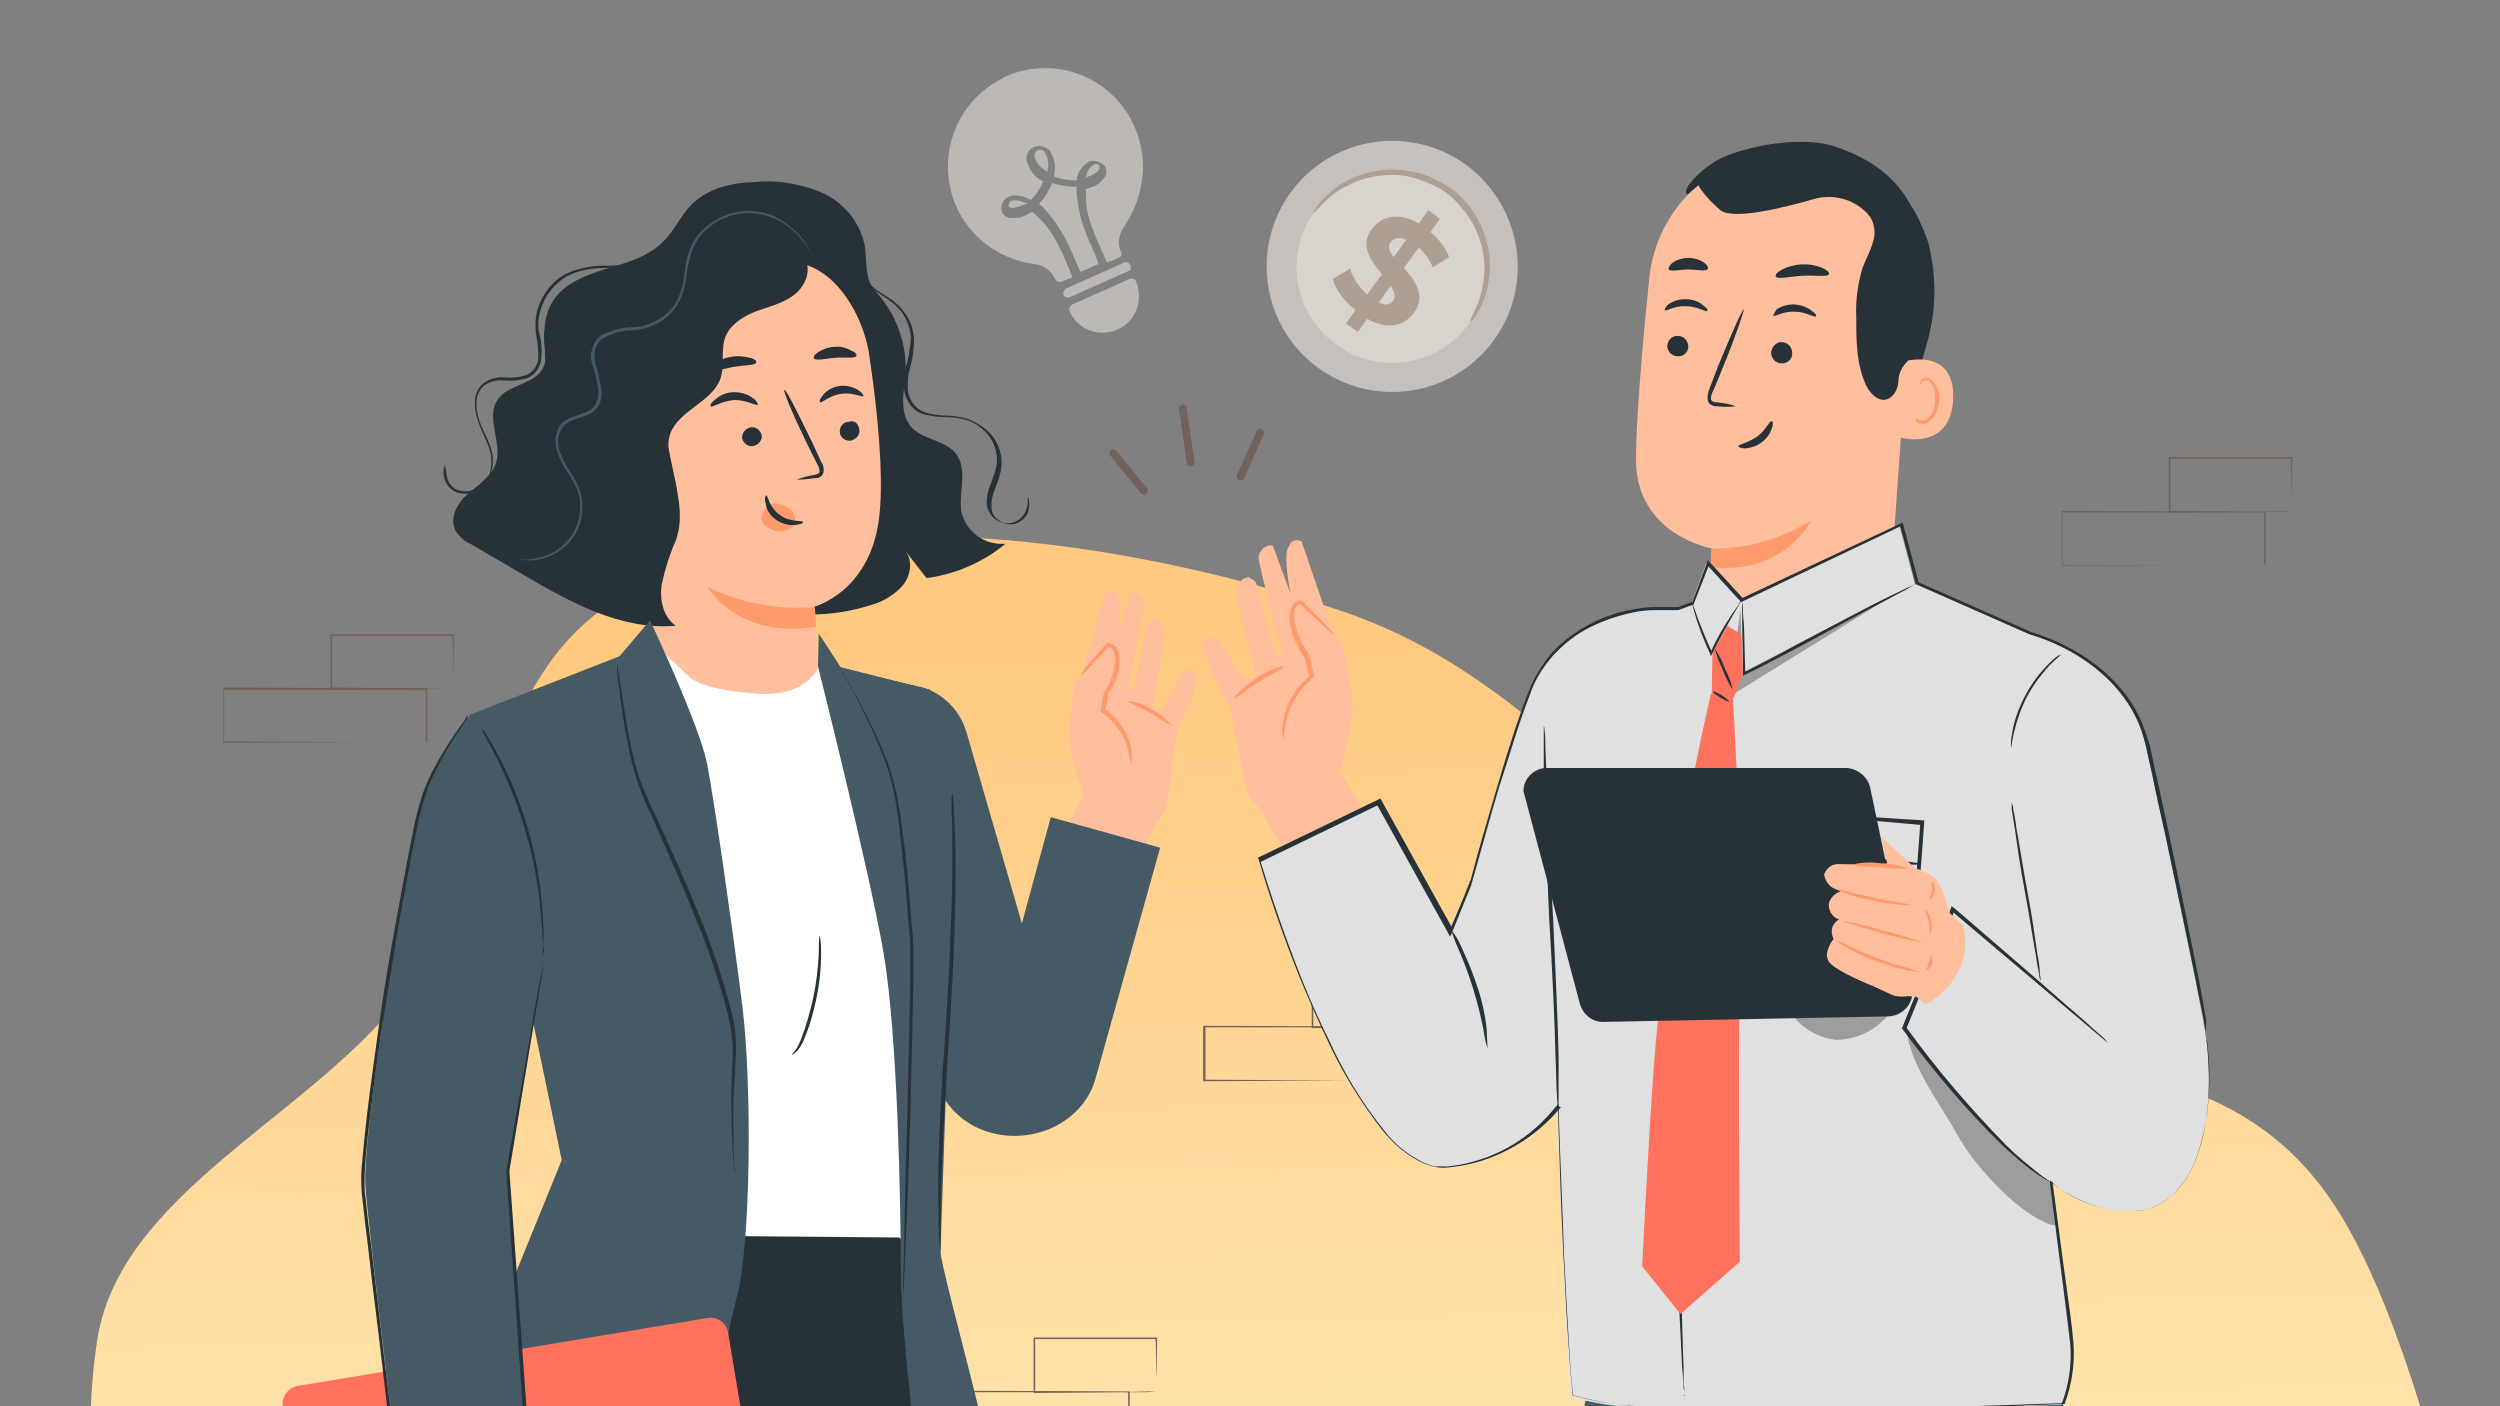 <svg xmlns="http://www.w3.org/2000/svg" xmlns:xlink="http://www.w3.org/1999/xlink" viewBox="0 0 320 180" xml:space="preserve"><rect x="0" y="0" width="320" height="180" fill="#808080" stroke="none"/><switch><g><defs><path id="a" d="M4.8 1h313.7v179H4.8z"/></defs><clipPath id="b"><use xlink:href="#a" overflow="visible"/></clipPath><linearGradient id="c" gradientUnits="userSpaceOnUse" x1="164.776" y1="100.427" x2="168.277" y2="-42.603" gradientTransform="matrix(1 0 0 -1 0 182)"><stop offset="0" style="stop-color:#ffc980"/><stop offset="1" style="stop-color:#ffeebc"/></linearGradient><path clip-path="url(#b)" fill-rule="evenodd" clip-rule="evenodd" fill="url(#c)" d="M324.3 240.6c-3.9 23.6-8.2 34.4-26.3 52.4-18.3 18.3-56.1 26.1-91 20.1-33.9-5.8-53.1-36.1-84.3-50.1-27.7-12.5-64.6-8.8-86.4-26.8-21.9-18.1-27-43.4-23.9-64.4 2.8-19.3 27.9-29 39.8-45.2 12.5-17.1 8.6-43 31.9-52.5 23.6-9.6 58.3-5.6 87.3 4 27 9 39.4 32.4 63.4 46.1 27 15.4 49.8 8.3 64.1 30.2 14 21.4 25.3 82.3 21.9 103.4l3.5-17.2z"/><defs><path id="d" d="M13.2 5.2h295.5v174.9H13.2z"/></defs><clipPath id="e"><use xlink:href="#d" overflow="visible"/></clipPath><g clip-path="url(#e)"><defs><path id="f" d="M154 124.4h29.7v14H154z"/></defs><clipPath id="g"><use xlink:href="#f" overflow="visible"/></clipPath><g clip-path="url(#g)" fill="#73625C"><path d="M180.1 138.2v-6.8l.1.1h-26l.1-.1v6.9l-.1-.1 18.5.1h5.6-5.4l-18.6.1h-.3v-7l.1-.1 25.9.1h.1V138.3v-.1z"/><path d="M183.6 131.4v-1.8c0-1.2 0-2.9-.1-5l.1.1H168l.1-.1v6.9l-.2-.1 11.2.1h3.3l1.2-.1h-1.2l-3.2.1-11.2.1h-.1v-7l.1-.1h15.7v.1c0 2.1 0 3.8-.1 5.1v1.7z"/></g><path fill="#FFBF9D" d="m166.6 69.3 3.9 11.4 1.4 1.9s1.2 6.4 1.3 7.7c.1 1.4-1.7 8.5-1.7 8.5l3.9 6.3-10.9 4.2s-3-5.8-3.8-6.4c-.8-.7-1.4-2.5-1.6-3.8-.2-1.3-1.8-8.8-1.8-8.8s-4.8-8.3-2.8-8.7c.5-.1 1-.1 1.5 0 0 0 2.9 5.5 3.7 5.6l1.1-.6s-2.3-8.3-2.4-9.9c-.1-1.6.2-2.7 1.4-2.8 0 0 .9.4 1 .8.1.4 2.4 9.7 2.9 9.5.5-.2.3-1 .3-1s-3-11.3-2.9-11.9c.1-.9.9-1.6 1.8-1.5l2.3 6.2s-1.1-5.2-.2-6.1c.3-.8 1-.9 1.6-.6z"/><path fill="#FF9A6C" d="M164.3 94.6c.1 0 0-1 .4-2.5.5-2.1 1.7-3.9 3.3-5.3l.2-.1v-.2c-.2-.8-.4-1.7-.6-2.6v-.1l-.6-.9c-.6-1-1-2.1-1.3-3.3-.1-.5-.1-1 0-1.5.1-.4.4-.7.8-.8l-.2-.1c1.3 1.3 2.4 2.3 3.2 3 .4.4.8.8 1.3 1.1-.3-.5-.7-.9-1.1-1.3-.7-.8-1.8-1.8-3-3.1l-.1-.1h-.1c-.6.1-1.1.6-1.3 1.2-.2.6-.2 1.2-.1 1.8.2 1.2.7 2.4 1.3 3.5.2.3.4.7.6 1v-.1l.6 2.6.1-.3c-1.8 1.4-3 3.4-3.4 5.6-.1.6-.2 1.3-.2 1.9.1.1.2.3.2.6zM164.3 85.3c-.1-.1-1.7.3-3.5 1.5s-2.9 2.5-2.8 2.6c.1.1 1.4-1 3.1-2.1 1.8-1.1 3.3-1.8 3.2-2z"/><path fill="#E0E0E0" d="M161.2 110.1s11.7 40.2 23.7 39.3c7.1-.5 13.4-4.6 16.7-10.9l-.2-24.5-13.2-1.1-2.6 6.3-9.2-16.6-15.2 7.5z"/><path fill="#263238" d="M243 54.5c1.6-3.7 2.9-7.6 3.9-11.5 1-4 .9-8.1-.1-12-.2-.6-1.7-4.6-2.3-4.5-.4 0 .4 3.7.2 4-2.4 3.5-3.2 7.8-3.2 11.9 0 4.1.6 8.2 1.5 12.1z"/><path fill="#FFBF9D" d="M218.8 75.3c.2-2.9.3-5.1.3-5.1s-9.7-1.7-9.7-11.4c0-4.7.8-14.4 1.7-23.1.9-9.4 8.9-16.5 18.4-16.4h.9c10.1.8 15.1 9.8 14.1 19.9L242 74.6l-7.4 7.8c-3.6 3.6-9.4 3.6-13 .1-1.9-2-2.9-4.5-2.8-7.2z"/><path fill="#FF9A6C" d="M219.1 70.2c4.5.1 8.9-1.2 12.7-3.6 0 0-3.2 7-12.9 6l.2-2.4z"/><path fill="#263238" d="M213.4 44.2c0 .8.6 1.4 1.3 1.4.7.1 1.4-.5 1.4-1.2 0-.8-.6-1.4-1.3-1.4-.7-.1-1.3.5-1.4 1.2zM213.1 39.7c.2.2 1.2-.6 2.7-.5 1.5 0 2.6.8 2.7.6.2-.2-.1-.4-.6-.8-.6-.5-1.4-.7-2.2-.7-.8 0-1.5.2-2.2.7-.3.3-.5.6-.4.7zM226.7 45.1c0 .8.6 1.4 1.3 1.4.7.1 1.4-.5 1.4-1.2v-.1c0-.8-.6-1.4-1.3-1.4-.6-.1-1.3.5-1.4 1.3 0-.1 0-.1 0 0zM227 40.4c.2.2 1.2-.6 2.7-.5 1.5 0 2.6.8 2.7.6.2-.2-.1-.4-.6-.8-1.3-.9-3-1-4.4-.1-.3.5-.5.8-.4.8zM222.2 52c-.8-.3-1.6-.4-2.4-.5-.4 0-.7-.1-.8-.4 0-.4.1-.8.3-1.1.4-.9.8-1.9 1.2-2.9 1.7-4.1 2.8-7.5 2.7-7.5-.2 0-1.6 3.2-3.3 7.3l-1.1 2.9c-.2.5-.3 1-.2 1.5.1.3.3.5.6.6.2.1.4.1.6.1.7.1 1.6.1 2.4 0zM227.3 35.4c.2.4 1.7 0 3.4-.1s3.2.2 3.4-.2c.1-.2-.2-.5-.8-.8-1.7-.7-3.6-.6-5.2.2-.7.4-.9.7-.8.9zM213.6 34.5c.3.3 1.3 0 2.5 0s2.3.3 2.5-.1c.1-.2-.1-.5-.5-.8-1.2-.8-2.9-.8-4.1.1-.3.3-.5.6-.4.8z"/><path fill="#FFBF9D" d="M243.6 46.3c.2-.1 6.7-1.9 6.4 4.8-.3 6.7-6.9 5-6.9 4.8 0-.2.5-9.6.5-9.6z"/><path fill="#FF9A6C" d="M245.2 53.5s.1.1.3.2c.3.1.6.2.8.1.7-.2 1.4-1.3 1.4-2.5 0-.6 0-1.1-.2-1.7-.1-.4-.4-.8-.8-.9-.3-.1-.6 0-.7.3-.1.2-.1.3-.1.3s-.1-.1-.1-.4c0-.2.1-.3.3-.4.2-.1.4-.2.6-.1.6.1 1 .6 1.2 1.1.3.6.4 1.2.3 1.9-.1 1.3-.8 2.5-1.8 2.8-.4.1-.8 0-1.1-.2-.1-.4-.1-.5-.1-.5z"/><path fill="#263238" d="M216 24.9c-1-.7 2.4-4 5.1-5 4.1-1.6 10.3-2.4 13.9-1.1 4.4 1.5 7.9 3.9 9.9 8.1 1.9 4.2 2.7 8.9 2.2 13.5 0 1.4-.4 2.8-1.2 4-1 1.4-2.8 2.2-2.9 4.3 0 .7-.3 1.5-.8 2-1.3 1.2-2.7-.1-3.3-1.3-1.3-2.7-1.3-5.8-1.3-8.8-.1-2.1.2-4.3.8-6.3.4-1.1 1-2.1 1.3-3.2.4-1.1.3-2.3-.3-3.3-.2-.2-.3-.4-.5-.6-1.8-1.8-4.4-2.4-6.8-1.7-3.8 1.1-10.3 2.7-11.9 1.4-2.3-2-2.8-3.2-2.8-3.2l-1.4 1.2zM222.5 57.1c0 .1.3.3.9.3.8-.1 1.5-.3 2.1-.8.6-.4 1.1-1.1 1.3-1.8.2-.5.1-.9 0-.9-.3-.1-.7 1.1-1.9 2-1.2.8-2.4 1-2.4 1.2z"/><path fill="#455A64" d="M203.4 177.1c-1.7 7.4-2.2 15-1.7 22.6.4 4.8 16.6 137.8 16.6 137.8h21.9l-6.2-125 1.8.4s12 53.3 12.9 62c.8 7.8 11 64.1 11 64.1l20 .2-6.4-74.5-7.4-71.5-2.8-20.8-59.7 4.7z"/><path fill="#E0E0E0" d="m254.3 118.9 8.4 8.1-2.7-15.5 17-5.4s4.5 21.2 5.3 26.2c1.4 9-.3 21.8-8.7 22.7-9.1 1-15.9-8-20.3-13.8-3.3-4.5-8.8-12.4-8.8-12.4l9.8-9.9"/><path fill="#E0E0E0" d="M187.8 114.9c.1-.5 6.1-23.2 8.8-28.2 3.2-6 10-8.4 14.2-8.7.5 0 2.5-.1 4.2 0 11.5.5 44.6 3.1 44.6 3.1s12.6 3.1 15.1 14.5c3.2 14.2 5.7 28.3 5.7 28.3l-22.4 4.8-2.7-6.7-42.1 9.4-10.2-15.2-15.2-1.3z"/><path fill="#E0E0E0" d="m262.4 150.4-.6-20.3.8-47.7-17.5-7.7-2-7.5-20.4 9.6-4.3-4.7-1.9 5.2-4.4 1.6-8.8 17.3-5 13.7s1.6 59.3 2.8 68.9c0 0 4.1 1.5 14.2 1.8 20.5.5 48.6-.8 48.6-.8l.3-.9c.8-2.5 1-5.2.7-7.8l-2.5-20.7"/><path fill="#263238" d="M215.6 178.7v-.3c0-.2 0-.4-.1-.7 0-.7-.1-1.6-.2-2.8-.1-2.5-.3-6-.5-10.3-.3-8.7-.7-20.7-.6-34 .1-6.6.3-13 .9-18.7.6-5.7 1.7-10.8 2.5-15.1.8-4.2 1.7-7.7 2.3-10l.7-2.7.2-.7c0-.1 0-.2.1-.2v.3c0 .2-.1.4-.1.7-.2.7-.3 1.6-.6 2.7-.5 2.4-1.3 5.8-2.1 10-.9 4.2-1.8 9.3-2.4 15.1s-.8 12-.9 18.7c-.1 13.3.2 25.3.4 34 .1 4.3.2 7.8.3 10.3 0 1.2 0 2.1.1 2.8v.7c.1.1.1.2 0 .2zM228.8 104h1.2l3.5.2 12.6.8h.2v.2c-.4 5.8-1 12.7-1.5 20.1v.1l-.1.1c-.6.4-1.2.8-1.9 1.3-1.1.8-2.3 1.4-3.5 2.1a8.9 8.9 0 0 1-3.8 1.2c-1.3.1-2.6-.2-3.8-.8-1.1-.6-2.1-1.3-3.1-2.1-.5-.4-.9-.8-1.3-1.2-.2-.2-.5-.4-.6-.7-.1-.3-.3-.5-.3-.8-.2-1.1-.4-2.2-.3-3.3.1-2 .2-3.9.5-5.9.5-3.6 1.1-6.4 1.6-8.4.2-1 .4-1.7.6-2.2-.2-.2-.1-.5 0-.7 0 .2-.1.5-.1.7-.1.6-.3 1.3-.4 2.3-.4 2-.9 4.8-1.4 8.4-.3 1.9-.4 3.9-.5 5.9 0 1.1.1 2.1.3 3.2.1.5.4 1 .8 1.3.4.4.8.8 1.3 1.1.9.8 1.9 1.4 3 2 1.1.6 2.3.9 3.5.8 1.3-.2 2.5-.6 3.6-1.2 1.2-.6 2.4-1.3 3.5-2 .6-.4 1.3-.8 1.9-1.3l-.1.2c.6-7.4 1.2-14.3 1.6-20.1l.2.3-12.4-1.1-3.5-.3-.9-.1-.4-.1z"/><path fill="#263238" d="M245.9 110.6c0 .2-4.1 0-9.1-.4s-9.1-.8-9.1-1c0-.2 4.1 0 9.1.4s9.1.8 9.1 1z"/><path d="M226.8 125.4c1 1.6 1.9 3.8 3.2 5.2 1.3 1.4 3.1 2.3 5 2.5 1.7 0 3.3-.5 4.7-1.4 2.2-1.5 3.8-3.7 4.7-6.2.1-.2-3.3 2.1-5.1 3.1-1.6.9-3.4 1.3-5.2 1.1-2.8-.2-5.2-2.5-7.3-4.3M222.8 77.8l-1.5 11.4 21.5-13.3L223 86.1l-.2-8.3z" opacity=".3"/><path fill="#FF725E" d="M219 88.8c-3.6 15.6-6 31.5-7.3 47.5-.8 11.1-1.5 25.8-1.5 25.8l4.9 6.1 7.6-6.7s-.3-31.3.1-41.7c.3-8.6-1-30.6-1-30.6l-2.8-.4z"/><path fill="#263238" d="M257.5 102.7c.1.3.2.6.2.9.1.6.3 1.4.4 2.4.4 2.1.8 4.9 1.4 8.1.6 3.1 1 6 1.3 8.1.2 1 .3 1.9.3 2.5.1.3.1.6.1.9-.1-.3-.2-.6-.2-.9-.1-.6-.3-1.5-.4-2.4-.4-2.1-.8-4.9-1.4-8.1-.6-3.1-1-6-1.3-8.1l-.4-2.5v-.9zM263.9 83.7c0 .1-.6.5-1.5 1.4-1.1 1.2-2.1 2.5-2.9 4-.8 1.5-1.3 3-1.7 4.6-.3 1.2-.3 2-.4 2v-.6c0-.5.1-1 .2-1.5.3-1.7.9-3.2 1.7-4.7.8-1.5 1.8-2.8 3-4 .4-.4.7-.7 1.2-1 .2 0 .3-.1.4-.2z"/><path fill="#FF725E" d="m222.9 81.2-1.8-1.1-1.9 3.5-.1 5.2 2.8.5 1.2-3-.2-5.1z"/><path fill="#263238" d="M223 76.7s-.4.7-1.1 1.9c-.7 1.2-1.6 2.8-2.5 4.6l-.2.4-.2.4-.1-.3c-.7-1.5-1.3-3-1.8-4.6-.2-.6-.3-1.1-.4-1.4-.1-.2-.1-.4-.1-.5 0 0 .3.7.7 1.9.6 1.5 1.2 3.1 1.9 4.5h-.3c.1-.1.1-.3.2-.4.7-1.6 1.6-3.1 2.6-4.6.4-.6.7-1 .9-1.3.1-.3.2-.4.4-.6zM245.2 74.7c-.1.1-.2.1-.3.2l-.8.5-3.2 1.7c-2.7 1.4-6.5 3.5-10.6 5.7-2.5 1.3-4.9 2.6-7 3.6l-.2.1v-.2c0-2.7-.1-5-.1-6.6V77c0 .2.1.4.1.7 0 .5 0 1.1.1 1.9.1 1.7.1 3.9.2 6.6l-.2-.1c2.1-1.1 4.5-2.3 7-3.7 4.2-2.2 7.9-4.2 10.7-5.6 1.4-.7 2.5-1.2 3.3-1.6l.9-.4c-.2 0 0-.1.1-.1zM221.3 89.8c0 .1-.5-.2-1.1-.5-.6-.4-1-.7-.9-.8 0-.1.5.2 1.1.5.6.4 1 .8.9.8z"/><path fill="#263238" d="M221.8 88.3c-.5-.8-1-1.7-1.3-2.6-.4-.9-.8-1.8-1-2.7.5.8 1 1.7 1.3 2.6.4.8.8 1.7 1 2.7z"/><path fill="#263238" d="M282.3 132.3s.2.8.3 2.6c.2 2.5.2 5-.1 7.5-.2 1.8-.6 3.7-1.2 5.4-.7 2.1-1.9 4.1-3.6 5.5-1 .8-2.1 1.3-3.3 1.6-1.3.2-2.7.2-4 0-2.9-.5-5.6-1.8-7.9-3.6l.2-.1c.6 4.2 1.1 8.6 1.8 13.4.3 2.4.7 4.8.9 7.3.2 2.6-.2 5.3-1.1 7.7v.1h-.1c-9 .4-18.8.7-29.3.8-5.3.1-10.7.1-16.3 0-2.8 0-5.7-.1-8.5-.4-2.9-.2-5.8-.7-8.7-1.5h-.1v-.1c-.3-2.9-.5-5.9-.7-8.9-.2-3-.3-6.1-.5-9.1-.3-6.2-.5-12.5-.7-18.9l.4.1c-2.8 3.4-6.6 5.9-10.9 7.1-1.1.3-2.2.5-3.3.6-.6.1-1.1.1-1.7 0-.6-.1-1.1-.3-1.7-.5-2.1-1-3.9-2.5-5.3-4.3-2.8-3.6-5.2-7.5-7.1-11.7-2-4.2-3.8-8.5-5.4-12.9-1.2-3.3-2.3-6.6-3.3-10l-.1-.2.2-.1 15.3-7.4.2-.1.1.2L186 119h-.4c.9-2.1 1.8-4.2 2.6-6.3l.2-.1-.2.2c1.1-4.2 2.3-8.2 3.5-12.3 1.2-4 2.4-8 3.9-11.8.7-1.9 1.8-3.7 3.1-5.2 1.4-1.5 3-2.7 4.8-3.6 1.7-.9 3.6-1.6 5.6-1.9 1-.2 1.9-.3 2.9-.3h2.9-.1l1.9-.7-.1.1c.7-1.8 1.3-3.5 1.9-5.1l.1-.3.2.2 4.3 4.7h-.2l20.4-9.6.2-.1.1.2 2 7.5-.1-.1 14.5 6.4c6.2 1.9 11.4 5.8 13.8 10.8.3.6.5 1.3.8 1.9.2.6.4 1.3.6 1.9.3 1.3.5 2.5.8 3.7l1.5 6.9-.1-.1.1.1c1.8 8.5 3.1 15.1 4 19.5.4 2.2.7 3.9.9 5-.1 1.2 0 1.8-.1 1.7.1 0 .1-.1 0-.4-.1-.3-.1-.7-.2-1.3-.2-1.1-.6-2.8-1-5-.9-4.4-2.3-11-4.1-19.5l.1.1-.1-.1c-.5-2.2-1-4.4-1.5-6.9-.6-2.4-.9-5-2.1-7.4-2.4-4.9-7.5-8.8-13.6-10.6l-14.5-6.4h-.1v-.1c-.6-2.4-1.3-4.9-2-7.5l.2.1L223 77l-.1.1-.1-.1-4.3-4.7.3-.1-2 5.1v.1h-.1l-1.9.7h-3c-1 0-1.9.1-2.8.3-1.9.4-3.7 1-5.5 1.9-1.8.9-3.3 2.1-4.7 3.6-1.3 1.5-2.4 3.2-3 5.1-1.5 3.8-2.6 7.8-3.9 11.7-1.2 4-2.3 8.1-3.5 12.3l-.2.2.2-.1-2.6 6.4-.2.4-.2-.4c-3-5.4-6.1-11-9.2-16.6l.3.1-15.3 7.4.1-.3c1 3.3 2.1 6.6 3.3 9.9 1.6 4.4 3.3 8.7 5.4 12.9 1.9 4.2 4.2 8.1 7.1 11.7 1.3 1.8 3.1 3.2 5.1 4.2.5.2 1 .4 1.5.5h1.6c1.1-.1 2.2-.3 3.2-.6 4.2-1.1 7.9-3.6 10.6-7l.4-.4v.6c.2 6.4.5 12.7.7 18.9.2 3.1.3 6.1.5 9.1s.3 6 .7 8.9l-.1-.2c2.8.8 5.7 1.3 8.6 1.4 2.9.3 5.7.3 8.5.4 5.6.1 11.1.1 16.3 0 10.5-.1 20.4-.5 29.3-.8l-.1.1c.9-2.4 1.3-5 1.1-7.6-.3-2.5-.6-5-.9-7.3-.6-4.7-1.2-9.2-1.7-13.4v-.3l.2.2c2.2 1.9 4.9 3.1 7.8 3.6 1.3.2 2.6.2 3.9 0 1.2-.2 2.4-.8 3.3-1.5 1.7-1.5 2.9-3.3 3.6-5.4.6-1.7 1-3.5 1.3-5.4.3-2.5.4-5 .2-7.5-.1-.8-.1-1.5-.2-1.9-.2-.6-.2-.9-.2-.9z"/><defs><path id="h" d="M118.4 171.1h29.7v14h-29.7z"/></defs><clipPath id="i"><use xlink:href="#h" overflow="visible"/></clipPath><g clip-path="url(#i)" fill="#73625C"><path d="M144.4 184.9v-6.8l.1.1h-26l.1-.1v6.9l-.1-.1 18.5.1h5.6-5.4l-18.6.1h-.1v-7l.1-.1 25.9.1h.1V185c-.1-.1-.1-.1-.2-.1z"/><path d="M148 178.1v-1.8c0-1.2 0-2.9-.1-5l.1.1h-15.6l.1-.1v6.9l-.2-.1 11.2.1h3.3l1.2-.1h-1.2l-3.2.1-11.2.1h-.1v-7l.1-.1h15.7v.1c0 2.1 0 3.8-.1 5.1v1.7z"/></g><defs><path id="j" d="M28.4 81.2h29.7v14H28.4z"/></defs><clipPath id="k"><use xlink:href="#j" overflow="visible"/></clipPath><g clip-path="url(#k)" fill="#73625C"><path d="M54.5 95v-6.8l.1.1h-26l.1-.1V95l-.1-.1 18.5.1h5.6-5.4l-18.6.1h-.1v-7l.1-.1 25.9.1h.1V95c-.2-.1-.2 0-.2 0z"/><path d="M58 88.1v-1.8c0-1.2 0-2.9-.1-5l.1.1H42.4l.1-.1v6.9l-.1-.2 11.2.1H58h-1.2l-3.2.1-11.2.1h-.1v-7l.1-.1h15.7v.1c0 2.1 0 3.8-.1 5.1v1.4c.1.1.1.2 0 .3z"/></g><defs><path id="l" d="M263.7 58.4h29.7v14h-29.7z"/></defs><clipPath id="m"><use xlink:href="#l" overflow="visible"/></clipPath><g clip-path="url(#m)" fill="#73625C"><path d="M289.8 72.3v-6.8l.1.1h-26l.1-.1v6.9l-.1-.1 18.5.1h5.6-5.4l-18.6.1h-.1v-7l.1-.1 25.9.1h.1V72.4c-.2-.2-.2-.2-.2-.1z"/><path d="M293.3 65.4v-1.8c0-1.2 0-2.9-.1-5l.1.1h-15.6l.1-.1v6.9l-.2-.1 11.2.1h3.3l1.2-.1h-1.2l-3.2.1-11.2.1h-.1v-7l.1-.1h15.7v.1c0 2.1 0 3.8-.1 5.1v1.4c.1 0 .1.1 0 .3z"/></g><path d="M246.4 135.1s4.4 5 6.9 8.2c2.1 2.7 6 5.5 9.2 8.2l.6 5.4c-2.6-.5-6-3.5-7.8-5.4-1.8-1.9-3.5-4-4.8-6.3-2.3-4.2-5.6-8.2-6.4-12.9l2.3 2.8z" opacity=".3"/><path fill="#263238" d="M262.9 151.6c-.1-.1-.3-.2-.4-.3-.3-.2-.7-.5-1.3-.9-1.5-1.2-3-2.4-4.4-3.8-4.6-4.7-8.9-9.7-12.8-15.1v.2l2.8-6.9c1.2-2.9 2.3-5.7 3.4-8.3l-.4.1 20 16.9c-.1-.1-.2-.3-.3-.4-.2-.2-.6-.6-1.1-1-.9-.8-2.3-2.1-4.1-3.6-3.5-3.1-8.5-7.4-14.2-12.3l-.3-.2-.1.3c-1.1 2.6-2.2 5.4-3.4 8.3l-2.8 6.9-.1.1.1.1c3.9 5.3 8.2 10.4 12.9 15 1.4 1.3 2.9 2.6 4.5 3.7.6.4 1 .6 1.3.8.4.3.6.4.7.4z"/><g opacity=".8"><path fill="#D6D0C9" d="M191.1 43.7c-5.3 7.1-15.3 8.6-22.5 3.3-7.1-5.3-8.6-15.3-3.3-22.5 5.3-7.1 15.3-8.6 22.5-3.3 7.1 5.4 8.6 15.4 3.3 22.5z"/><path fill="#EEE7DE" d="M188 41.5c-4 5.4-11.7 6.6-17.1 2.5-5.4-4-6.6-11.7-2.5-17.1 4-5.4 11.7-6.6 17.1-2.5 5.4 4 6.5 11.6 2.5 17.1z"/><path fill="#B8A697" d="M188.2 41.1c-.1 0 .2-.5.6-1.4.6-1.2.9-2.5 1.1-3.8.3-2 0-4-.7-5.8-.2-.5-.4-1-.7-1.5-.3-.5-.6-1-1-1.5s-.8-.9-1.2-1.4c-.9-.9-1.9-1.6-3.1-2.1-1.1-.5-2.2-.9-3.4-1.1-.6-.1-1.1-.1-1.7-.1-1.1 0-2.1.1-3.1.4-.9.2-1.8.6-2.6 1-1.2.6-2.3 1.4-3.2 2.4-.7.7-1 1.1-1.1 1.1-.1 0 .2-.5.8-1.3.9-1.1 2-2 3.2-2.7 1.8-1 3.9-1.6 6-1.6 1.3 0 2.5.2 3.7.5.6.2 1.2.4 1.8.7.6.3 1.2.6 1.8 1 .6.4 1.1.8 1.6 1.3s.9 1 1.3 1.5c.7 1 1.3 2.1 1.7 3.3.7 2 .9 4.1.5 6.2-.2 1.4-.7 2.7-1.4 3.9-.4.7-.8 1.1-.9 1z"/><path fill="#B8A697" d="m175 40.8-1.2 1.7-1.5-1.1 1.2-1.7c-1.5-1.2-2.6-2.7-2.9-4l2.2-1.3c.4 1.3 1.2 2.4 2.2 3.3l1.9-2.6c-1.4-1.7-2.9-3.6-1.3-5.8 1.2-1.6 3.4-2.2 6-.7l1.2-1.7 1.5 1.1-1.2 1.7c1.1.9 1.9 2 2.4 3.2l-2.1 1.3c-.4-.9-1-1.8-1.8-2.5l-1.9 2.6c1.4 1.6 2.9 3.6 1.3 5.7-1.2 1.7-3.4 2.3-6 .8zm3.4-7.9 1.6-2.2c-.9-.4-1.6-.2-2 .3-.4.5-.2 1.2.4 1.9zm-.1 5.6c.4-.5.2-1.2-.3-1.9l-1.5 2.1c.8.5 1.5.3 1.8-.2z"/></g><path fill="#263238" d="M197.6 92.9V100.1c.1 4.5.4 10.7.7 17.5.4 6.8.7 13 .8 17.5.1 2.2.1 4 .2 5.3 0 .6.1 1.1.1 1.4 0 .2 0 .3.1.5V135.1c-.1-4.5-.4-10.7-.7-17.5-.4-6.8-.7-13-.8-17.5-.1-2.2-.2-4-.2-5.3 0-.6-.1-1.1-.1-1.4 0-.1 0-.3-.1-.5z"/><path fill="#263238" d="m195.2 102 7 26.4c.4 1.5 1.7 2.5 3.2 2.4l36.2-.7c1.8 0 3.3-1.5 3.2-3.3 0-.2 0-.4-.1-.6l-5.3-25.3c-.3-1.5-1.7-2.6-3.2-2.6H198c-1.6 0-3 1.3-3 3 .1.2.1.5.2.7z"/><path fill="#FFBF9D" d="m251.3 118.5-1.7-1.6s-1.1-3.8-1.9-4.5c-.8-.6-1.7-1-2.6-1.3l-4.3-4 .8 3.6-6.3-.1c-.7 0-1.4.4-1.7 1.1-.1.1-.1.2-.1.3.1.7.6 1.4 1.2 1.7l.9.4c-.7.2-1.3.8-1.5 1.5-.1.9.4 1.8 1.3 2.1 0 0-1.5.7-.7 2.5 0 0-1.4 1.7-.6 2.9.8 1.2 5.6 3.1 5.6 3.1l2.6 1.2c.6.2 1.3.2 2 .1l1 .1 1.1.9c.2.2 6.5-3.3 4.9-10z"/><path fill="#FF9A6C" d="M244.6 115.8c-.5.1-1 .1-1.4 0-1.1-.1-2.3-.2-3.4-.5-1.1-.2-2.3-.5-3.3-.9-.5-.1-.9-.3-1.3-.6 0-.1 2.1.6 4.7 1.1 2.5.6 4.7.8 4.7.9zM246.3 120.7c-3.7-.7-7.3-1.7-10.8-2.9 1.8.3 3.7.7 5.4 1.3 1.9.4 3.7 1 5.4 1.6zM245.8 124.4c-.6 0-1.2-.1-1.7-.2-1.4-.3-2.7-.7-4.1-1.2-1.3-.5-2.6-1.1-3.8-1.8-.5-.3-1-.6-1.5-1 .5.2 1.1.4 1.6.7 1 .5 2.3 1.1 3.9 1.7 1.5.6 3 1 4 1.3.5.2 1 .3 1.6.5zM247 119.6c-.1 0 .1-.7-.1-1.6-.2-.9-.6-1.4-.5-1.5.1-.1.7.5.8 1.5.2.6.1 1.2-.2 1.6zM247 115.1c-.1-.1.3-.5.3-1.1.1-.6-.2-1-.1-1.1.1-.1.2.1.3.3.3.5.2 1.2-.2 1.7-.1.2-.3.2-.3.2zM246.6 124.2c-.1-.1.2-.5.3-1 .2-.5.2-1 .3-1 .1 0 .3.5.1 1.1-.2.6-.6 1-.7.9zM236.9 110.7c1.2.2 2.4.3 3.7.3 1.2.2 2.5.2 3.7.2-1.2-.5-2.4-.7-3.6-.7-1.3-.2-2.6-.1-3.8.2z"/><path fill="#263238" d="M190.4 134.2c-.2-.7-.4-1.5-.5-2.3-.7-3.6-1.8-7.2-3.3-10.6-.3-.7-.6-1.4-.8-2.2.5.6.9 1.3 1.2 2 .8 1.7 1.5 3.4 2.1 5.2.6 1.8 1 3.6 1.2 5.5 0 .9.1 1.7.1 2.4zM110.4 35.7c3.7 3 5.8 7.6 5.5 12.3-.2 2.3-.8 4.8.7 6.6 1.5 1.7 4.3 1.7 5.7 3.4 1.7 2.1.3 5.2.8 7.7.7 2.5 3 4.1 5.6 3.9-2.9 2.4-6.4 3.9-10.1 4.4l-2.8-3.6c1.1 1.3.8 3.3-.3 4.6a8.62 8.62 0 0 1-4.2 2.5c-7.7 2.4-16.1 1-22.7-3.7"/><path fill="#263238" d="M67.8 55.7c.6-1.7 1.5-3.3 1.9-5.1.8-3.8-1-8.1.8-11.6 1.3-2.5 4.2-3.7 6.8-4.5s5.5-1.5 7.5-3.5c1.5-1.4 2.3-3.4 3.7-4.8 2.1-2.1 5.1-2.8 8-2.9 3-.3 6 .2 8.8 1.4 2.8 1.3 4.8 3.8 5.4 6.8.2 1.4.1 2.9.5 4.3.5 1.5 1.7 2.7 2.4 4.1 1.5 3.1.7 6.9-1.9 9.2L91.4 75.6c-4.4 1.6-14.8-.4-18.1-3.6-3.4-3.1-6.9-12-5.5-16.3z"/><path fill="#FFBF9D" d="M111.3 45.7c-.8-6-5.4-13.1-11.4-12l-18.4 6.2c-1.8.3-3.1 2-2.9 3.8L84 87.2s-1.4 1.1-2.3.8c-.1-.1-.3 0-.3.2v.2c2.2 3.2 12.7 17.3 23.4 13 2.4-1-.3-8.5 0-11.4l-.3-7.2c-.2-3.7-.4-5.2-.4-5.1 0 0 7.6-1.9 8.5-12.1.5-5.1-.3-13.2-1.3-19.9z"/><path fill="#263238" d="M110 55c.1.7-.5 1.3-1.1 1.4-.7.1-1.3-.4-1.4-1-.1-.7.4-1.4 1.1-1.4.7-.3 1.3.2 1.4 1 0-.1 0-.1 0 0zM97.5 55.7c.1.7-.5 1.3-1.1 1.4-.7.1-1.3-.4-1.4-1-.1-.7.5-1.3 1.1-1.4.6-.1 1.2.3 1.4 1-.1 0-.1 0 0 0zM110.5 50.7c-.1.2-1.3-.5-2.8-.3-1.5.2-2.5 1.2-2.7 1.1-.2-.2 0-.5.4-1 .5-.6 1.3-1 2.1-1.1.8-.1 1.6.1 2.3.5.5.3.8.7.7.8zM97 51.8c-.2.2-1.4-.6-3-.6-1.6.1-2.8 1-3 .8-.2-.2.1-.5.6-.9.7-.6 1.5-.9 2.3-.9.9 0 1.7.2 2.4.7.6.4.7.8.7.9zM102 61.4c.7-.3 1.5-.5 2.2-.6.4-.1.7-.2.7-.4 0-.4-.1-.7-.3-1l-1.3-2.6c-1.8-3.7-3.1-6.8-2.9-6.9.2-.1 1.7 2.9 3.5 6.6l1.2 2.6c.3.4.4.9.3 1.4-.1.3-.3.5-.5.6-.2.1-.4.1-.6.1-.7.1-1.5.2-2.3.2z"/><path fill="#FF9A6C" d="M104.3 77.7c-4.7.4-9.5-.5-13.8-2.6 0 0 3.9 6.8 14 5.1l-.2-2.5zM97.8 65.4c.2-.3.4-.6.7-.8.4-.2.8-.2 1.2-.1.6.1 1.2.4 1.6.8.4.4.6 1.1.4 1.7-.2.6-1 .9-1.6 1-.6.1-1.2-.1-1.7-.4-.5-.2-.8-.6-.9-1.1-.1-.4.1-.8.3-1.1z"/><path fill="#263238" d="M98.1 63.4c.2 0 .3 1.5 1.7 2.5 1.3 1 3 .7 3 .9 0 .2-.3.3-1 .4-.9.1-1.8-.2-2.5-.7-.7-.5-1.2-1.2-1.3-2.1-.2-.6 0-1 .1-1zM96.8 46.4c-.1.4-1.5.3-3.1.6s-2.9.8-3.1.6c-.1-.2.1-.5.6-.9.7-.5 1.5-.9 2.3-1 .8-.2 1.7-.1 2.5.1.5.1.9.4.8.6zM109.6 45.6c-.3.3-1.4.1-2.7.2-1.3.1-2.4.4-2.7.1-.1-.2 0-.5.5-.8.6-.4 1.4-.7 2.1-.7.8-.1 1.5.1 2.2.5.6.2.7.6.6.7z"/><path fill="#263238" d="M77.4 41.3c.9-1.4 2.6-2.2 4.2-2.8 6.9-2.7 14.1-4.5 21.4-5.4.9 1.5.1 3.5-1.3 4.6-1.4 1.1-3.1 1.5-4.8 2.1-1.6.6-3.3 1.6-4 3.2-.7 1.6-.1 3.8-.7 5.5-1.1 3-5.3 4-6.4 7-.8 2.3.5 4.7.8 7.1.7 4.7-2.6 9.1-7.4 9.8-.4.1-.8.1-1.1.1l-1.5-26c-.2-1.7-.2-3.7.8-5.2z"/><path fill="#263238" d="M59.9 63.2c1.4-1.2 3.1-2.3 3.6-4 .8-2.5-1.3-5.6.1-7.9 1.2-2.1 4.8-2 5.9-4.2.8-1.7-.1-3.2.2-4.7.3-1.5 2.4-2.8 4-2.6L85.5 57c1.1 5.8 2.2 8.8 1 12.2-.8 1.8-1.4 3.7-1.8 5.6-.3 2 .2 4.2 1.8 5.3-7.1.6-13.7-3.1-19.8-6.7l-6.5-3.8c-.7-.3-1.3-.8-1.8-1.5-1-1.7.1-3.7 1.5-4.9z"/><path fill="#455A64" d="M66.4 71.6c.3.1.5.1.8.1.7.1 1.5 0 2.2-.2 1.2-.3 2.2-.9 3.1-1.7 1.1-1.1 1.9-2.6 2-4.1.1-.9 0-1.8-.2-2.7-.3-.9-.8-1.8-1.3-2.6-.6-.8-1-1.8-1.4-2.7-.3-1-.2-2.1.4-3 .6-.8 1.8-1.1 3-1.5.6-.2 1.1-.6 1.5-1.1.4-.6.5-1.2.5-1.9-.2-1.3-.4-2.5-.8-3.7-.1-.6-.1-1.2 0-1.8.2-.6.5-1.1 1-1.4 1.1-.6 2.3-1 3.6-1 1.3-.1 2.5-.4 3.7-1.1 1.1-.7 1.9-1.6 2.5-2.7.5-1.1.8-2.2.9-3.3.1-1.1.4-2.2.7-3.2.4-.9.9-1.8 1.7-2.5 2.5-2.4 6.2-2.9 9.3-1.3 1 .5 1.9 1.2 2.7 2.1.6.7 1.2 1.5 1.7 2.4 0 0 0-.1-.1-.2s-.1-.3-.3-.5c-.3-.7-.8-1.3-1.2-1.8-.8-.9-1.7-1.6-2.7-2.2-1.4-.8-2.9-1.1-4.5-1-1.9.2-3.7 1-5.1 2.3-.8.7-1.4 1.6-1.8 2.6-.4 1.1-.6 2.1-.7 3.2-.1 1.1-.4 2.2-.9 3.3-.5 1-1.4 1.9-2.4 2.5-1.1.6-2.3 1-3.5 1-1.3 0-2.6.4-3.8 1-.6.4-1 1-1.2 1.7-.2.7-.2 1.3 0 2 .4 1.2.7 2.4.8 3.6 0 .6-.1 1.1-.4 1.6-.3.5-.8.8-1.3 1-.5.2-1.1.4-1.7.6-.6.2-1.1.6-1.5 1-.6 1-.8 2.2-.4 3.3.3 1 .8 2 1.4 2.8.5.8 1 1.6 1.3 2.5.3.8.3 1.7.2 2.6-.1 1.5-.8 2.9-1.9 4-.8.8-1.8 1.4-3 1.7-.9.3-1.9.4-2.9.3z"/><path fill="#263238" d="M57 59.4c-.1.2-.2.4-.2.6-.1.6 0 1.2.3 1.8.2.4.5.7.9 1 .5.3 1 .4 1.5.4 1.3 0 2.5-.8 3.1-2 .3-.7.5-1.4.5-2.2 0-.8-.2-1.6-.5-2.3-.6-1.5-1.6-3-1.6-4.8-.1-.9.2-1.8.8-2.4.7-.6 1.6-.9 2.6-.8 1 .1 2.1 0 3.1-.3.5-.2 1-.6 1.3-1.1.3-.5.5-1 .5-1.6.1-1.1 0-2.1-.3-3.1-.2-1-.1-2 .2-2.9.5-1.8 1.7-3.3 3.3-4.3 1.5-.8 3.2-1.1 4.9-1.1 1.5 0 3-.2 4.5-.7 2.1-.8 3.8-2.3 4.9-4.2.4-.7.7-1.4.8-2.2-.3.8-.6 1.5-1 2.2-1.1 1.9-2.8 3.3-4.9 4-1.4.4-2.9.7-4.4.6-1.7 0-3.5.4-5 1.1-1.7 1-2.9 2.6-3.5 4.5-.3 1-.3 2.1-.2 3.1.2 1 .3 2 .3 3s-.6 1.9-1.5 2.3c-.9.3-1.9.4-2.9.3-1-.1-2.1.3-2.8.9-.7.7-1 1.7-.9 2.7 0 .9.3 1.8.6 2.6s.7 1.5 1 2.3c.3.7.5 1.5.5 2.2 0 .7-.1 1.4-.4 2-.5 1.1-1.6 1.8-2.8 1.9-.5 0-1-.1-1.4-.3-.3-.2-.6-.5-.8-.8-.3-.5-.4-1.1-.4-1.7-.2-.3-.1-.5-.1-.7zM131.6 63.6c.2.6.2 1.2 0 1.9s-.8 1.2-1.5 1.5c-.9.3-1.9 0-2.6-.7-.4-.4-.6-.9-.6-1.5s.1-1.2.3-1.8c.4-1.2 1.1-2.5 1-4.1-.1-1.6-.9-3.1-2.2-4.1-.7-.5-1.4-.9-2.2-1.2-.8-.2-1.7-.4-2.5-.4s-1.6-.1-2.5-.3c-.8-.2-1.4-.6-1.9-1.2-.4-.6-.7-1.3-.7-2.1 0-.7 0-1.5.2-2.2.4-1.3.6-2.7.6-4.1-.1-1.2-.5-2.4-1.3-3.4-.6-.8-1.4-1.5-2.3-2-.6-.4-1.3-.8-1.8-1.3-.5-.4-.9-.9-1.2-1.5v.1c0 .1.1.2.1.4.2.4.5.8.9 1.1.6.5 1.2.9 1.8 1.3.8.5 1.6 1.2 2.2 1.9.7 1 1.1 2.1 1.2 3.3-.1 1.4-.3 2.7-.7 4-.2.8-.2 1.5-.2 2.3 0 .8.3 1.6.8 2.3.5.7 1.3 1.2 2.1 1.3.8.2 1.7.3 2.5.3s1.6.1 2.4.3c.8.2 1.5.6 2.1 1.1 1.2.9 1.9 2.3 2 3.8.1 1.4-.6 2.7-1 3.9-.2.6-.3 1.3-.3 1.9 0 .6.3 1.2.7 1.7.7.8 1.9 1.1 2.9.7.7-.3 1.3-.9 1.5-1.7.2-.5.2-1 .1-1.4.2.2.2 0 .1-.1zM118.6 158.1s11.2 44.6 18.5 88.9c6 36.4 8.6 75.8 8.6 75.8l-17.5 1s-10.7-45.2-19-77.6c-7.7-29.9-13.9-45.6-13.9-45.6l-5.9-43.9 29.2 1.4z"/><path fill="#263238" d="M72.9 156.6s-15.4 20.8-14.1 42.5c.8 13 25.5 123.6 25.5 123.6h18.2l-6-118.4 5.3-40.1-28.9-7.6z"/><path fill="#FFBF9D" d="M141.4 75.8 138.6 86l-1.1 1.7s-.7 5.6-.7 6.8c0 1.2 1.9 7.3 1.9 7.3l-3.1 5.8 9.8 3.1s2.3-5.2 3-5.9c.7-.6 1.1-2.3 1.2-3.4.1-1.1 1.1-7.8 1.1-7.8s3.8-7.5 2-7.8c-.4 0-.9 0-1.3.1 0 0-2.3 4.9-2.9 5l-1-.5s1.5-7.4 1.5-8.8c0-1.4-.3-2.3-1.4-2.4 0 0-.8.4-.8.7-.1.4-1.5 8.6-2 8.5-.5-.1-.3-.8-.3-.8s2-10 1.9-10.6c-.2-.8-.9-1.3-1.7-1.2l-1.7 5.5s.7-4.6-.1-5.4c-.4-.3-1-.4-1.5-.1z"/><path fill="#FF9A6C" d="M144.8 97.8c-.1 0-.1-.8-.5-2.2-.6-1.8-1.7-3.3-3.3-4.4l-.1-.1V91c.1-.7.2-1.5.4-2.3v-.1c.2-.2.3-.5.5-.8.5-.9.8-1.9.9-3 .1-.5 0-.9-.1-1.3s-.4-.6-.8-.7l.2-.1c-1.1 1.2-2 2.1-2.6 2.8-.3.4-.7.7-1.1 1 .2-.4.5-.8.8-1.2.6-.7 1.4-1.7 2.5-2.9l.2-.1h.1c.6.1 1 .4 1.2 1 .2.5.2 1 .2 1.5-.1 1.1-.4 2.2-.9 3.1-.2.3-.3.6-.5.8v-.1c-.1.8-.3 1.6-.4 2.3l-.1-.2c1.6 1.1 2.8 2.8 3.3 4.7.1.5.2 1.1.2 1.7-.1.3-.1.5-.1.7zM144.3 89.7c1.1.1 2.2.5 3.1 1.1 1 .5 1.9 1.2 2.6 2.1-1-.5-1.9-1.1-2.8-1.7-1.6-.8-2.9-1.3-2.9-1.5z"/><path fill="#263238" d="M120.1 100.7c.1.2.1.4.1.6 0 .5.1 1.1.1 1.9.1 1.6.2 3.9.3 6.8.1 5.8-.2 13.8-.7 22.5-.6 8.8-1.1 16.7-1.2 22.5-.1 2.9-.1 5.2-.1 6.8v2.5c0-.2-.1-.4-.1-.6 0-.5-.1-1.1-.1-1.9-.1-1.6-.1-4-.1-6.8 0-5.8.5-13.7 1-22.5.6-8.8.9-16.7.9-22.5 0-2.9 0-5.2-.1-6.8v-1.9c.1-.2 0-.4 0-.6z"/><path fill="#455A64" d="m134.5 104.6-3.7 13.6-7.1-24.5c-.8-2.7-2.9-4.9-5.6-5.7l-5.7-1.3 6.4 49 1.4 3.7c1 2.2 2.8 4 5 5 6 2.7 13.5-.3 15.1-6.6l8.2-29.3-14-3.9z"/><path fill="#FFF" d="m74.1 102.4 4.5 55.7 36.5.3 3.4 3.5-1-44.8-12.6-31.9c-1.5 2.9-4.4 3.8-7.9 3.6-2.4-.2-6.7-.6-8.6-2l-5-4.7-9.3 20.3z"/><path fill="#455A64" d="M83.2 79.4 79.3 84l-19.2 7.5 11.8 57-9 22.1c-.9 2.3-1.7 4.7-2.3 7.2l-5.5 21.6s22.3 8.9 27.2 6.1c4.9-2.8 10.2-32.8 12-39.4 1.8-6.5 2-27.2.7-37.5s-3.5-25.6-4.5-30.9c-1.1-5.2-7.3-18.3-7.3-18.3zM104.8 81.1l2.8 4.3 11.5 2.9s3 15.2 3 19.4c0 4.2-1.7 50.5-1.7 52.6s8.4 31.8 7.6 33.6c-.8 1.8-9.4 3.1-9.4 3.1s-3.3-25.6-3.3-34.3-.4-30.1-2.2-40.7c-1.8-10.5-8.4-36.7-8.4-36.7l.1-4.2z"/><path fill="#263238" d="M115.6 167.6V164.3c.1-2.2.1-5.2.2-9 .2-7.6.5-18.1.7-29.7v-4.3c0-1.4-.2-2.8-.3-4.1-.2-2.7-.4-5.4-.7-7.8-.3-2.5-.5-4.9-.9-7.1-.4-2-.9-4-1.7-5.9-1.1-2.8-2.4-5.5-3.8-8.1l-1.2-2.1-.3-.6-.1-.2c.1.1.1.1.1.2l.3.5c.3.5.7 1.2 1.2 2.1 1.5 2.6 2.8 5.3 4 8.1.8 1.9 1.4 3.9 1.8 6 .4 2.2.7 4.6 1 7.1.3 2.5.5 5.1.7 7.8.1 1.4.3 2.7.3 4.2v4.3c-.2 11.6-.5 22.1-.8 29.7-.2 3.8-.3 6.8-.4 9-.1 1-.1 1.8-.1 2.4v.8zM94.1 150.1c-.1-.2-.1-.5-.1-.7-.1-.5-.1-1.1-.2-2-.1-1.7-.2-4.2-.2-7.2 0-1.5.1-3.2.2-5 0-1.9-.2-3.8-.7-5.6-1.1-4.2-2.5-8.4-4.2-12.4-1.7-4.3-3.6-8.4-5.2-12.1-.8-1.7-1.6-3.5-2.2-5.3-.5-1.6-.9-3.2-1.2-4.9-.6-3-.9-5.5-1.1-7.2-.1-.8-.2-1.5-.2-2V85c.1.2.1.5.1.7.1.5.2 1.1.3 1.9.3 1.7.6 4.1 1.2 7.1.3 1.6.7 3.2 1.2 4.8.7 1.8 1.4 3.5 2.3 5.3 1.7 3.7 3.5 7.7 5.3 12.1 1.7 4.1 3.1 8.2 4.2 12.5.5 1.9.7 3.8.6 5.7-.1 1.8-.2 3.5-.3 5-.1 3.1 0 5.5 0 7.2 0 .8.1 1.5.1 2 .1.4.1.6.1.8zM121.9 101.4c0 .2.1.4.1.6 0 .4.1 1 .1 1.7.1 1.5.2 3.6.2 6.3.1 5.3-.2 12.7-.7 20.8-.5 8.1-1 15.5-1.1 20.8-.1 2.7-.1 4.8-.1 6.3v2.3c0-.2-.1-.4-.1-.6 0-.4-.1-1-.1-1.7-.1-1.5-.1-3.6-.1-6.3 0-5.3.4-12.7 1-20.8.5-8.1.8-15.5.8-20.8 0-2.7 0-4.8-.1-6.3V102c.1-.2.1-.4.1-.6zM69.6 122.2c-.1-.4-.1-.8-.1-1.2 0-.8-.1-1.9-.2-3.2-.3-3.6-.8-7.1-1.8-10.5-.9-3.4-2.2-6.8-3.8-10-.6-1.2-1.1-2.2-1.5-2.9-.2-.3-.4-.7-.5-1.1.3.3.5.6.7 1 .4.6 1 1.6 1.6 2.8 3.3 6.4 5.2 13.5 5.5 20.7.1 1.4.1 2.5 0 3.3.2.3.2.7.1 1.1z"/><path fill="#FF725E" d="m90.6 168.7-52.5 8.7c-1.2.2-2.1 1.4-1.9 2.6l6 35.9c.2 1.2 1.4 2.1 2.6 1.9l52.5-8.7c1.2-.2 2.1-1.4 1.9-2.6l-6-35.9c-.2-1.3-1.4-2.1-2.6-1.9z"/><path fill="#455A64" d="M60.2 91.5s-4.9 6.2-6.3 12.1c-2.4 10-7.7 42.2-7.1 48.6.5 6.4 5 43.1 5 43.1l16.3-3.7-3-41.9 4.6-27.1"/><path fill="#263238" d="M69.7 122.7s0 .2-.1.5-.1.8-.2 1.4c-.2 1.2-.5 3.1-.9 5.4-.8 4.7-1.9 11.5-3.3 19.9.8 11.3 1.9 25.7 3 41.9v.2H68l-16.4 3.7-.2.1v-.2c-.4-3.2-.8-6.6-1.2-10-.8-6.6-1.5-13.1-2.3-19.3-.4-3.1-.7-6.2-1.1-9.2l-.5-4.4c-.1-1.5-.1-2.9.1-4.4.5-5.8 1.3-11.2 2-16.3.7-5.1 1.5-9.8 2.3-14.1.8-4.3 1.5-8.2 2.2-11.6.3-1.6.7-3.1 1.2-4.7.5-1.3 1-2.5 1.7-3.7.9-1.7 1.9-3.2 3-4.8.4-.5.7-.9.8-1.2.2-.3.3-.4.3-.4l-.1.5-.8 1.2c-1.1 1.5-2 3.1-2.9 4.8-.6 1.2-1.2 2.4-1.6 3.7-.5 1.5-.9 3.1-1.2 4.7-.7 3.3-1.4 7.3-2.2 11.6-.7 4.3-1.5 9-2.3 14.1-.7 5.1-1.5 10.5-2 16.2-.1 1.4-.2 2.9-.1 4.3.2 1.5.3 2.9.5 4.4.4 3 .7 6 1.1 9.2.7 6.2 1.5 12.7 2.3 19.3.4 3.4.8 6.8 1.2 10l-.3-.2 16.4-3.7-.2.2c-1.1-16.2-2.1-30.6-2.9-41.9 1.5-8.4 2.7-15.2 3.5-19.9.4-2.3.7-4.1 1-5.4.1-.6.2-1.1.3-1.4.2-.3.1-.5.1-.5zM101.3 135.1c.5-.6.9-1.2 1.2-2 .7-1.8 1.2-3.6 1.6-5.4.4-1.9.6-3.7.7-5.6 0-.8 0-1.6.1-2.4.2.8.2 1.6.2 2.4 0 1.9-.2 3.8-.6 5.7-.4 1.9-.9 3.7-1.7 5.5-.3.7-.8 1.4-1.5 1.8z"/><g opacity=".7" fill="#D6D0C9"><path d="m144.2 34.8-7.4 3.3c-.3 0-.7-.2-.7-.5 0-.2.1-.4.2-.6l7.4-3.3c.3-.2.7-.2.9.1.2.3.2.7-.1.9-.1 0-.2.1-.3.1zM143 42.2c-2.4 1-5.1 0-6.1-2.4-.1-.3 0-.6.3-.8l7.4-3.3c.3-.1.7 0 .8.3 1 2.4 0 5.2-2.4 6.2zM145.2 16.2C142.4 9.8 135 7 128.7 9.8c-.2.1-.4.2-.5.3-5.9 3-8.4 10-5.9 16.1 1.8 4.2 5.6 7 10.1 7.6 1.2.1 2.2.9 2.7 2l.3.3h.4l.7-.3.8-.3c-.2-.4-.4-.9-.5-1.2-.9-2.1-1.8-4.3-3.5-6.1-.4-.4-.8-.8-1.2-1.1-.3.2-.6.3-.9.5-.4.2-.8.3-1.3.3h-.6c-.6-.1-1.1-.5-1.1-1.1-.1-.7.3-1.4.9-1.6.2-.1.5-.2.7-.2.7 0 1.5.2 2.1.6.5-.4.9-1 1.2-1.5.2-.3.3-.6.4-.9-1.1-.5-1.8-1.5-2.1-2.7-.1-.7.3-1.4 1-1.7.2-.1.4-.1.6-.1.5 0 1 .2 1.3.5.7 1 .9 2.2.6 3.4.3.1.7.2 1 .3.6.1 1.2.2 1.8.2h.1c.1-1 .7-1.9 1.6-2.4.2-.1.4-.1.6-.1.5 0 .9.2 1.3.5.4.5.4 1.1.1 1.6-.4.5-.9 1-1.5 1.2l-.9.3v1.6c.2 2.4 1.3 4.6 2.2 6.7.1.2.3.8.5 1.1l.8-.3.7-.3c.3-.1.4-.4.3-.7-.5-1.1-.3-2.3.4-3.3 2.7-4.1 3.1-8.8 1.3-12.8zM131 25.9c-.5-.3-1-.3-1.5-.2-.3.1-.4.4-.4.6 0 .2.2.3.4.3.5 0 .9-.1 1.3-.3l.3-.1.4-.2-.5-.1zm9.2 6.7c-1-2.1-2-4.4-2.3-7.1-.1-.5-.1-1.1-.1-1.6-1.1 0-2.1-.1-3.1-.5-.1.3-.3.7-.5 1-.3.6-.7 1.2-1.2 1.7.4.3.8.7 1.1 1.1 1.8 2.1 2.9 4.5 3.7 6.5.1.2.3.7.5 1.1l2.3-1-.4-1.2zm-6.5-13.2c-.3-.3-.8-.3-1.1 0-.2.2-.2.4-.2.6.2.8.7 1.4 1.4 1.8l.3.2v-.4c.2-.7 0-1.5-.4-2.2zm7 1.8c-.2-.2-.5-.3-.7-.1-.5.3-.8.7-.9 1.3l-.2.4.4-.2.3-.1c.4-.2.8-.4 1.1-.8 0-.1.1-.3 0-.5z"/></g><path fill="none" stroke="#73625C" stroke-linecap="round" d="m142.5 58 3.9 4.8M161.3 55.4l-2.5 5.6M152.4 59.2l-1-6.9"/></g></g></switch></svg>
